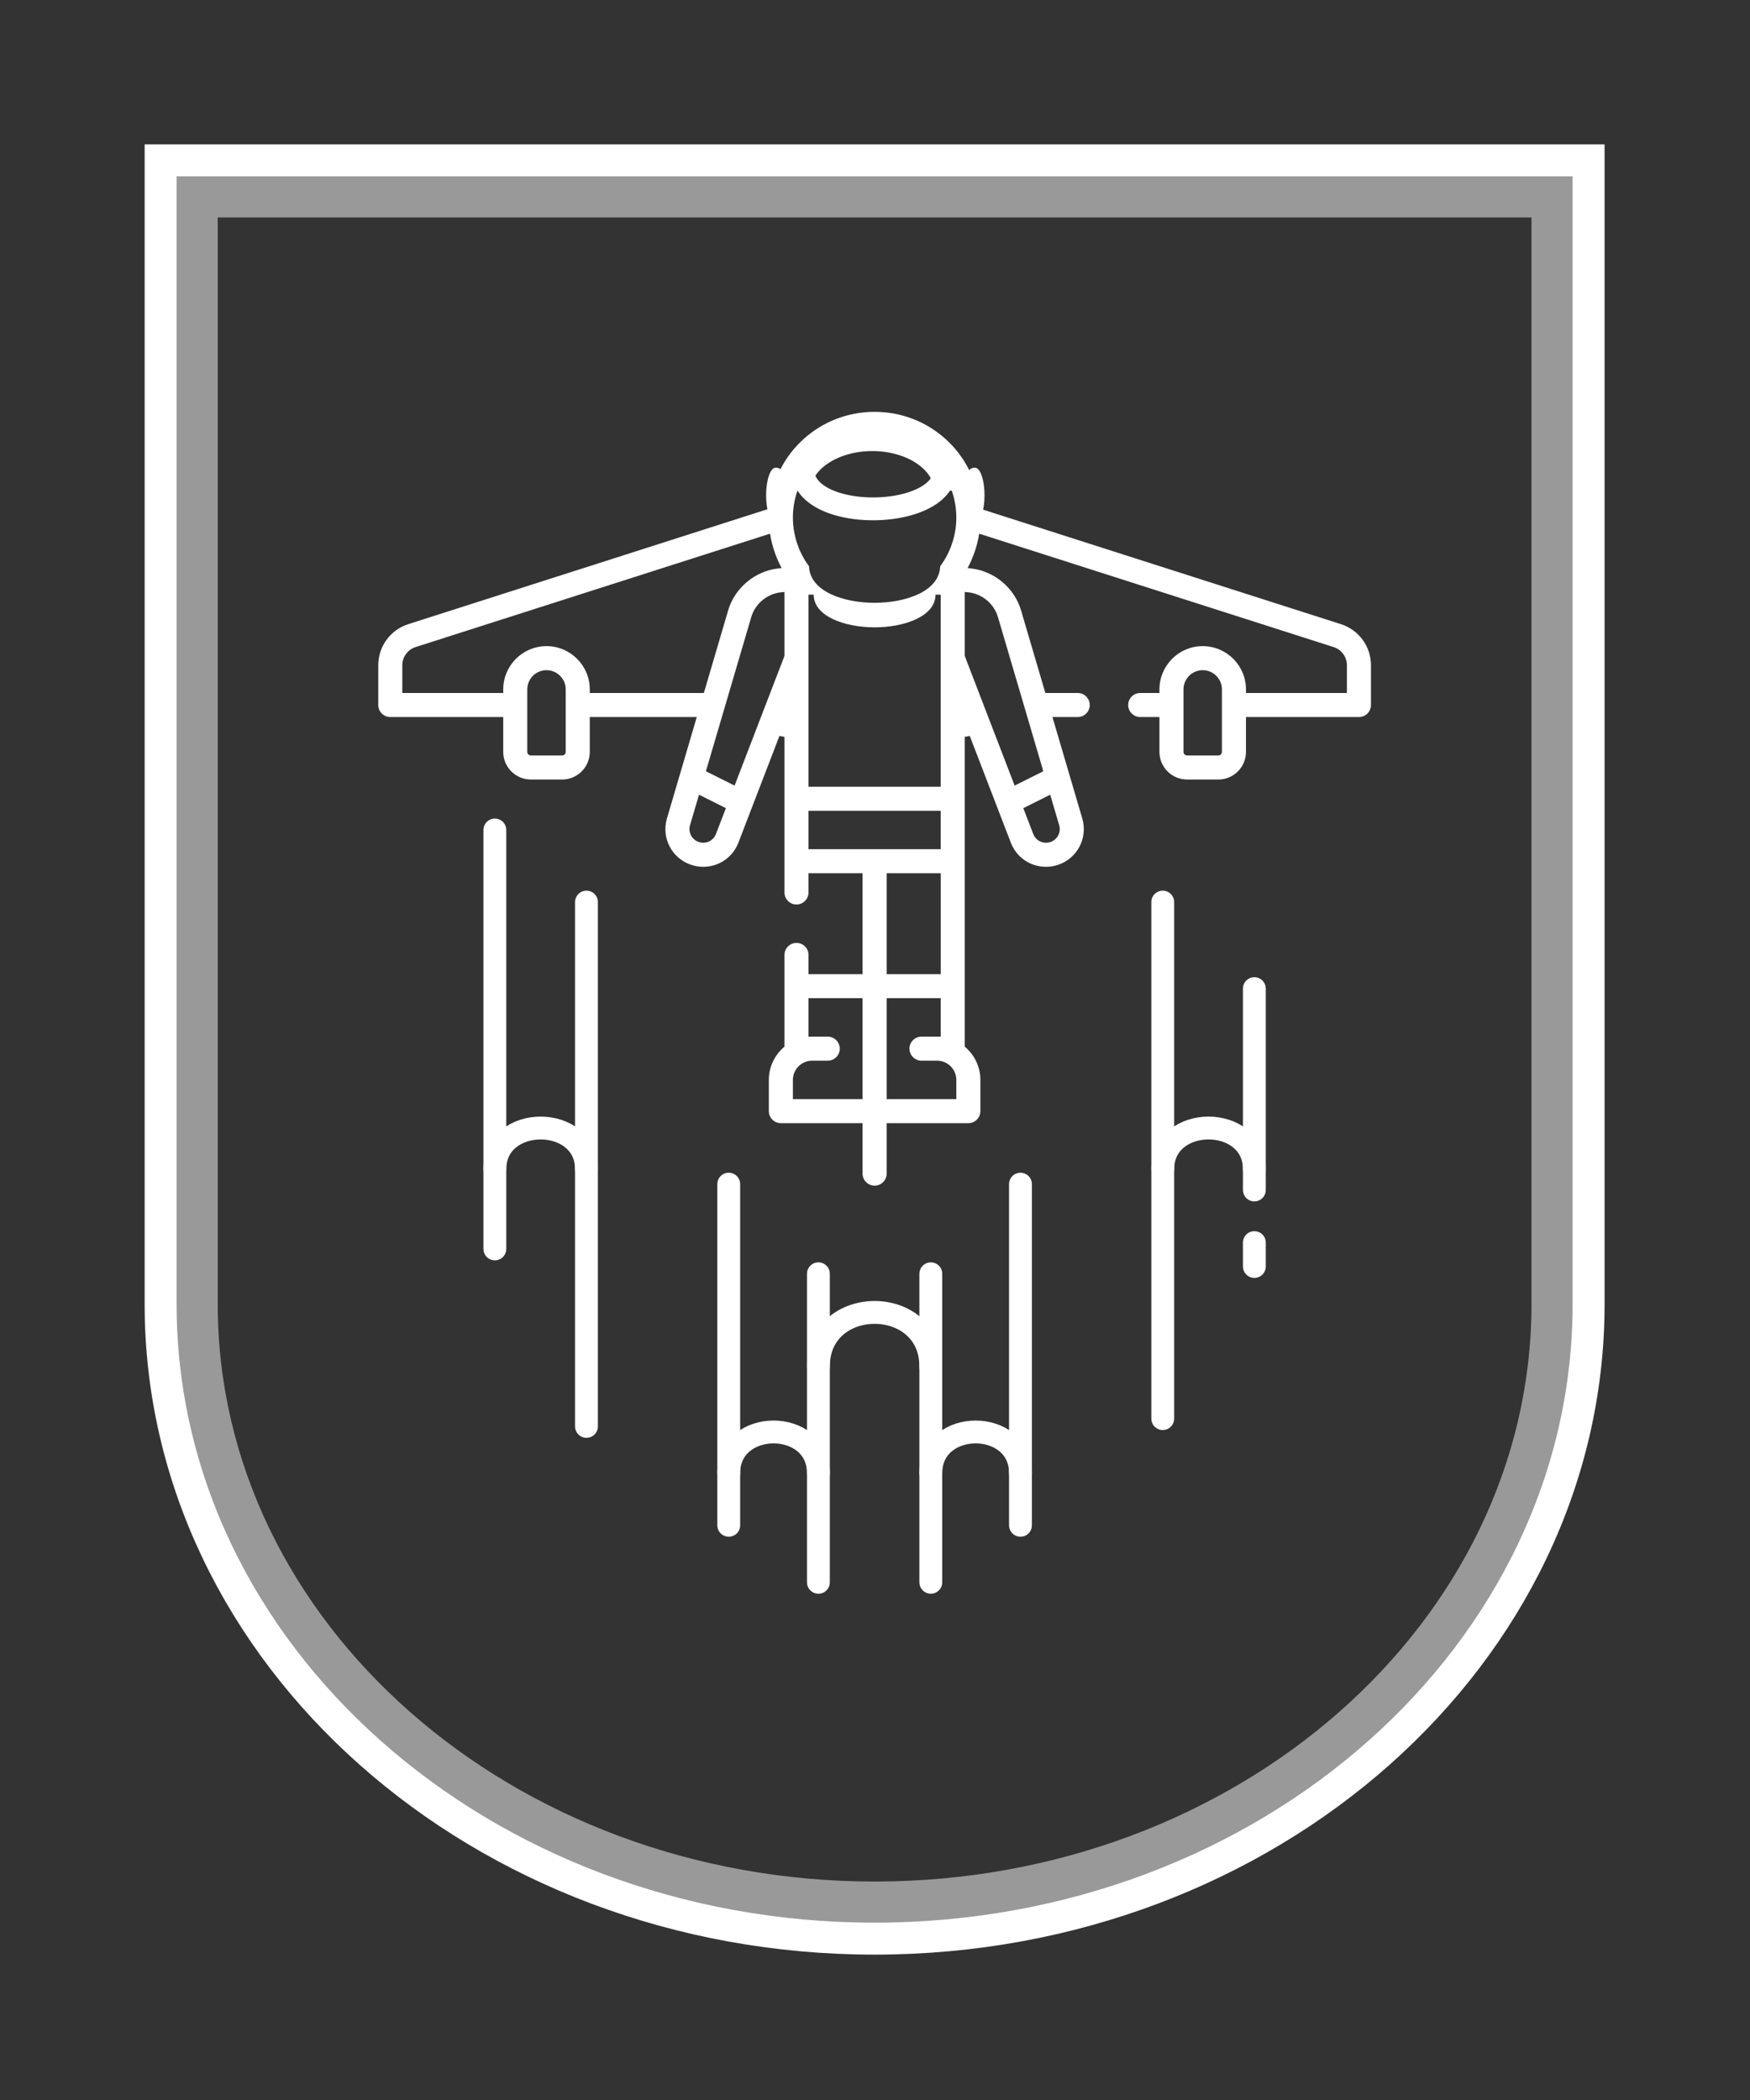 <!--?xml version="1.0" encoding="UTF-8" standalone="no"?-->

<svg width="100%" height="100%" viewBox="0 0 315 378" version="1.1" xmlns="http://www.w3.org/2000/svg" xmlns:xlink="http://www.w3.org/1999/xlink" xml:space="preserve" xmlns:serif="http://www.serif.com/" style="fill-rule:evenodd;clip-rule:evenodd;stroke-miterlimit:10;">
    <rect x="0" y="0" width="315" height="378" fill="#333333" stroke="none"/>
    <g transform="matrix(1,0,0,1,-1096.23,-1727.96)">
        <g transform="matrix(1.5,0,0,2.748,0,160.87)">
            <g transform="matrix(0.667,0,0,0.364,746.668,578.901)">
                <g transform="matrix(1,0,0,1,5.137,325.137)">
                    <path d="M0,-320L0,-114.177C0,-51.219 57.624,0 128.454,0C199.284,0 256.907,-51.219 256.907,-114.177L256.907,-320L0,-320Z" style="fill: none; fill-rule: nonzero; stroke: white; stroke-width: 5.75px;" class="svg-elem-1"></path>
                </g>
                <g transform="matrix(1,0,0,1,121.797,161.834)">
                    <path d="M0,-83.646C0.139,-79.139 6.178,-77.084 11.793,-77.084C17.409,-77.084 23.449,-79.139 23.587,-83.646C25.463,-86.166 26.495,-89.275 26.495,-92.418L26.495,-92.493L26.494,-92.5C26.45,-100.567 19.868,-107.12 11.793,-107.12C3.721,-107.12 -2.86,-100.569 -2.907,-92.505L-2.908,-92.433C-2.908,-89.275 -1.876,-86.166 0,-83.646M-47.235,-69.285C-42.942,-69.285 -39.45,-65.792 -39.45,-61.5L-39.45,-60.852L-18.926,-60.852L-14.55,-75.732C-13.37,-79.743 -9.773,-82.768 -5.6,-83.259L-4.941,-83.336L-5.237,-83.93C-6.038,-85.535 -6.606,-87.241 -6.925,-89L-7.021,-89.522L-70.774,-69.122C-72.213,-68.661 -73.179,-67.337 -73.179,-65.827L-73.179,-60.852L-55.02,-60.852L-55.02,-61.5C-55.02,-65.792 -51.528,-69.285 -47.235,-69.285M-47.235,-64.957C-49.142,-64.957 -50.692,-63.406 -50.692,-61.5L-50.692,-50.255C-50.692,-49.898 -50.402,-49.609 -50.045,-49.609L-44.424,-49.609C-44.067,-49.609 -43.778,-49.898 -43.778,-50.255L-43.778,-61.5C-43.778,-63.406 -45.329,-64.957 -47.235,-64.957M70.822,-64.957C68.916,-64.957 67.365,-63.406 67.365,-61.5L67.365,-50.255C67.365,-49.898 67.655,-49.609 68.011,-49.609L73.632,-49.609C73.989,-49.609 74.279,-49.898 74.279,-50.255L74.279,-61.5C74.279,-63.406 72.728,-64.957 70.822,-64.957M-4.931,-78.986C-7.48,-78.759 -9.677,-76.961 -10.398,-74.512L-18.559,-46.763L-18.19,-46.583L-18.149,-46.566L-13.399,-44.19L-4.424,-67.523L-4.424,-79.031L-4.931,-78.986ZM28.011,-67.521L36.985,-44.189L41.746,-46.569L42.104,-46.74L42.035,-47.14L33.985,-74.512C33.264,-76.961 31.067,-78.759 28.518,-78.985L28.011,-79.03L28.011,-67.521ZM-0.097,-43.987L23.683,-43.987L23.683,-78.545L22.751,-78.545C22.751,-74.687 17.239,-72.668 11.793,-72.668C6.347,-72.668 0.834,-74.687 0.834,-78.545L-0.097,-78.545L-0.097,-43.987ZM-21.412,-37.065C-21.787,-35.786 -21.09,-34.454 -19.826,-34.031C-19.572,-33.946 -19.309,-33.903 -19.044,-33.903C-18.019,-33.903 -17.117,-34.524 -16.747,-35.484L-14.959,-40.131L-19.799,-42.55L-21.412,-37.065ZM38.546,-40.131L40.333,-35.484C40.703,-34.524 41.604,-33.903 42.63,-33.903C42.896,-33.903 43.159,-33.946 43.414,-34.031C44.677,-34.454 45.374,-35.786 44.999,-37.064L43.384,-42.55L38.546,-40.131ZM-0.097,-32.745L23.683,-32.745L23.683,-39.659L-0.097,-39.659L-0.097,-32.745ZM13.958,-10.257L23.685,-10.257L23.685,-28.416L13.958,-28.416L13.958,-10.257ZM0.549,5.315C-1.357,5.315 -2.908,6.866 -2.908,8.772L-2.908,12.231L9.629,12.231L9.629,-5.93L-0.097,-5.93L-0.097,1L0.549,0.987L3.36,0.987C4.553,0.987 5.524,1.958 5.524,3.151C5.524,4.344 4.553,5.315 3.36,5.315L0.549,5.315ZM13.958,12.231L26.495,12.231L26.495,8.772C26.495,6.866 24.944,5.315 23.036,5.315L20.226,5.315C19.033,5.315 18.062,4.344 18.062,3.151C18.062,1.958 19.033,0.987 20.226,0.987L23.036,0.987L23.684,1L23.684,-5.93L13.958,-5.93L13.958,12.231ZM11.793,27.801C10.6,27.801 9.629,26.831 9.629,25.637L9.629,16.559L-5.072,16.559C-6.265,16.559 -7.236,15.587 -7.236,14.395L-7.236,8.772C-7.236,6.541 -6.269,4.41 -4.583,2.926L-4.425,2.788L-4.425,-13.714C-4.425,-14.908 -3.455,-15.878 -2.261,-15.878C-1.068,-15.878 -0.097,-14.908 -0.097,-13.714L-0.097,-10.257L9.629,-10.257L9.629,-28.417L-0.097,-28.417L-0.097,-24.958C-0.097,-23.764 -1.068,-22.793 -2.261,-22.793C-3.455,-22.793 -4.425,-23.764 -4.425,-24.958L-4.425,-52.958L-5.326,-53.125L-12.708,-33.931C-13.726,-31.284 -16.21,-29.574 -19.038,-29.574C-19.771,-29.574 -20.496,-29.692 -21.196,-29.925C-24.682,-31.087 -26.601,-34.759 -25.564,-38.285L-20.2,-56.525L-39.45,-56.525L-39.45,-50.255C-39.45,-47.512 -41.681,-45.281 -44.424,-45.281L-50.045,-45.281C-52.789,-45.281 -55.02,-47.512 -55.02,-50.255L-55.02,-56.525L-75.343,-56.525C-76.536,-56.525 -77.507,-57.496 -77.507,-58.688L-77.507,-65.827C-77.507,-69.227 -75.332,-72.207 -72.094,-73.243L-7.17,-94.02L-7.139,-94.324C-6.165,-104.086 1.975,-111.447 11.793,-111.447C21.612,-111.447 29.751,-104.086 30.727,-94.324L30.756,-94.02L95.681,-73.243C98.918,-72.207 101.094,-69.227 101.094,-65.827L101.094,-58.688C101.094,-57.496 100.124,-56.525 98.93,-56.525L78.607,-56.525L78.607,-50.255C78.607,-47.512 76.375,-45.281 73.632,-45.281L68.011,-45.281C65.268,-45.281 63.037,-47.512 63.037,-50.255L63.037,-56.525L59.579,-56.525C58.385,-56.525 57.415,-57.496 57.415,-58.688C57.415,-59.881 58.385,-60.852 59.579,-60.852L63.037,-60.852L63.037,-61.5C63.037,-65.792 66.529,-69.285 70.822,-69.285C75.115,-69.285 78.607,-65.792 78.607,-61.5L78.607,-60.852L96.766,-60.852L96.766,-65.827C96.766,-67.338 95.799,-68.661 94.361,-69.12L30.608,-89.522L30.513,-89C30.192,-87.238 29.624,-85.532 28.824,-83.93L28.528,-83.336L29.186,-83.259C33.36,-82.768 36.957,-79.743 38.136,-75.732L42.513,-60.852L48.335,-60.852C49.528,-60.852 50.499,-59.881 50.499,-58.688C50.499,-57.496 49.528,-56.525 48.335,-56.525L43.787,-56.525L49.151,-38.285C50.188,-34.759 48.269,-31.087 44.783,-29.925C44.082,-29.692 43.356,-29.574 42.625,-29.574C39.797,-29.574 37.312,-31.284 36.294,-33.93L28.913,-53.125L28.012,-52.958L28.012,2.788L28.17,2.926C29.856,4.41 30.823,6.541 30.823,8.772L30.823,14.395C30.823,15.587 29.852,16.559 28.659,16.559L13.958,16.559L13.958,25.637C13.958,26.831 12.987,27.801 11.793,27.801" style="fill: white; fill-rule: nonzero;" class="svg-elem-2"></path>
                </g>
                <g>
                    <clipPath id="_clip1">
                        <path d="M117.01,69.487C117.01,78.417 124.249,85.656 133.178,85.656C142.108,85.656 149.347,78.417 149.347,69.487C149.347,60.557 142.108,53.318 133.178,53.318C124.249,53.318 117.01,60.557 117.01,69.487Z" clip-rule="nonzero" class="svg-elem-3"></path>
                    </clipPath>
                    <g clip-path="url(#_clip1)">
                        <g transform="matrix(1,0,0,1,120.027,55.39)">
                            <path d="M0,9.188C0,4.114 5.888,0 13.152,0C20.416,0 26.304,4.114 26.304,9.188" style="fill: none; fill-rule: nonzero; stroke: white; stroke-width: 4.11px;" class="svg-elem-4"></path>
                        </g>
                        <g transform="matrix(-1,0,0,1,121.282,71.349)">
                            <path d="M-24.363,-13.434C-30.279,-0.382 5.916,0 -0.047,-13.434" style="fill: none; fill-rule: nonzero; stroke: white; stroke-width: 4.11px;" class="svg-elem-5"></path>
                        </g>
                    </g>
                </g>
                <g transform="matrix(0,-1,-1,0,151.667,63.71)">
                    <path d="M-1.699,-1.699C-4.442,-1.699 -6.665,-0.938 -6.665,0C-6.665,0.939 -4.442,1.699 -1.699,1.699C2.934,1.699 3.267,0.939 3.267,0C3.267,-0.938 1.044,-1.699 -1.699,-1.699" style="fill: white; fill-rule: nonzero;" class="svg-elem-6"></path>
                </g>
                <g transform="matrix(0,1,1,0,115.769,63.71)">
                    <path d="M1.699,-1.699C4.442,-1.699 6.665,-0.938 6.665,0C6.665,0.938 4.442,1.699 1.699,1.699C-2.934,1.699 -3.267,0.938 -3.267,0C-3.267,-0.938 -1.044,-1.699 1.699,-1.699" style="fill: white; fill-rule: nonzero;" class="svg-elem-7"></path>
                </g>
                <g transform="matrix(0,1,1,0,231.906,185.082)">
                    <path d="M-46.476,-46.476L46.476,-46.476" style="fill: none; fill-rule: nonzero; stroke: white; stroke-width: 4.11px; stroke-linecap: round; stroke-linejoin: round;" class="svg-elem-8"></path>
                </g>
                <g transform="matrix(0,1,1,0,204.059,202.031)">
                    <path d="M-2.148,-2.148L2.148,-2.148" style="fill: none; fill-rule: nonzero; stroke: white; stroke-width: 4.11px; stroke-linecap: round; stroke-linejoin: round;" class="svg-elem-9"></path>
                </g>
                <g transform="matrix(1,0,0,1,185.43,176.795)">
                    <path d="M0,9.886C0,0 16.48,0 16.48,9.886" style="fill: none; fill-rule: nonzero; stroke: white; stroke-width: 4.11px; stroke-linecap: round; stroke-linejoin: round;" class="svg-elem-10"></path>
                </g>
                <g transform="matrix(0,1,1,0,128.928,185.783)">
                    <path d="M-47.177,-47.177L47.177,-47.177" style="fill: none; fill-rule: nonzero; stroke: white; stroke-width: 4.11px; stroke-linecap: round; stroke-linejoin: round;" class="svg-elem-11"></path>
                </g>
                <g transform="matrix(0,1,1,0,102.965,163.328)">
                    <path d="M-37.695,-37.695L37.695,-37.695" style="fill: none; fill-rule: nonzero; stroke: white; stroke-width: 4.11px; stroke-linecap: round; stroke-linejoin: round;" class="svg-elem-12"></path>
                </g>
                <g transform="matrix(-1,0,0,1,65.27,176.795)">
                    <path d="M-16.481,9.886C-16.481,0 0,0 0,9.886" style="fill: none; fill-rule: nonzero; stroke: white; stroke-width: 4.11px; stroke-linecap: round; stroke-linejoin: round;" class="svg-elem-13"></path>
                </g>
                <g transform="matrix(0,1,1,0,151.238,233.253)">
                    <path d="M-27.76,-27.76L27.76,-27.76" style="fill: none; fill-rule: nonzero; stroke: white; stroke-width: 4.11px; stroke-linecap: round; stroke-linejoin: round;" class="svg-elem-14"></path>
                </g>
                <g transform="matrix(0,1,1,0,138.044,220.06)">
                    <path d="M-30.697,-30.697L30.697,-30.697" style="fill: none; fill-rule: nonzero; stroke: white; stroke-width: 4.11px; stroke-linecap: round; stroke-linejoin: round;" class="svg-elem-15"></path>
                </g>
                <g transform="matrix(-1,0,0,1,107.348,231.489)">
                    <path d="M-16.13,9.887C-16.13,0 0,0 0,9.887" style="fill: none; fill-rule: nonzero; stroke: white; stroke-width: 4.11px; stroke-linecap: round; stroke-linejoin: round;" class="svg-elem-16"></path>
                </g>
                <g transform="matrix(0,1,1,0,171.463,233.253)">
                    <path d="M-27.76,-27.76L27.76,-27.76" style="fill: none; fill-rule: nonzero; stroke: white; stroke-width: 4.11px; stroke-linecap: round; stroke-linejoin: round;" class="svg-elem-17"></path>
                </g>
                <g transform="matrix(0,1,1,0,190.529,220.06)">
                    <path d="M-30.697,-30.697L30.697,-30.697" style="fill: none; fill-rule: nonzero; stroke: white; stroke-width: 4.11px; stroke-linecap: round; stroke-linejoin: round;" class="svg-elem-18"></path>
                </g>
                <g transform="matrix(1,0,0,1,143.703,231.489)">
                    <path d="M0,9.887C0,0 16.13,0 16.13,9.887" style="fill: none; fill-rule: nonzero; stroke: white; stroke-width: 4.11px; stroke-linecap: round; stroke-linejoin: round;" class="svg-elem-19"></path>
                </g>
                <g transform="matrix(1,0,0,1,123.478,209.203)">
                    <path d="M0,12.975C0,0 20.225,0 20.225,12.975" style="fill: none; fill-rule: nonzero; stroke: white; stroke-width: 4.11px; stroke-linecap: round; stroke-linejoin: round;" class="svg-elem-20"></path>
                </g>
                <g transform="matrix(0,1,1,0,220.028,172.297)">
                    <path d="M-18.117,-18.117L18.117,-18.117" style="fill: none; fill-rule: nonzero; stroke: white; stroke-width: 4.11px; stroke-linecap: round; stroke-linejoin: round;" class="svg-elem-21"></path>
                </g>
                <g opacity="0.5">
                    <g transform="matrix(1,0,0,1,262.044,325.137)">
                        <path d="M0,-320L-256.907,-320L-256.907,-114.177C-256.907,-51.219 -199.283,0 -128.453,0C-57.623,0 0,-51.219 0,-114.177L0,-320ZM-10.273,-309.726L-10.273,-114.177C-10.273,-56.884 -63.288,-10.274 -128.453,-10.274C-193.618,-10.274 -246.633,-56.884 -246.633,-114.177L-246.633,-309.726L-10.273,-309.726" style="fill: white; fill-rule: nonzero;" class="svg-elem-22"></path>
                    </g>
                </g>
            </g>
        </g>
    </g>
</svg>
